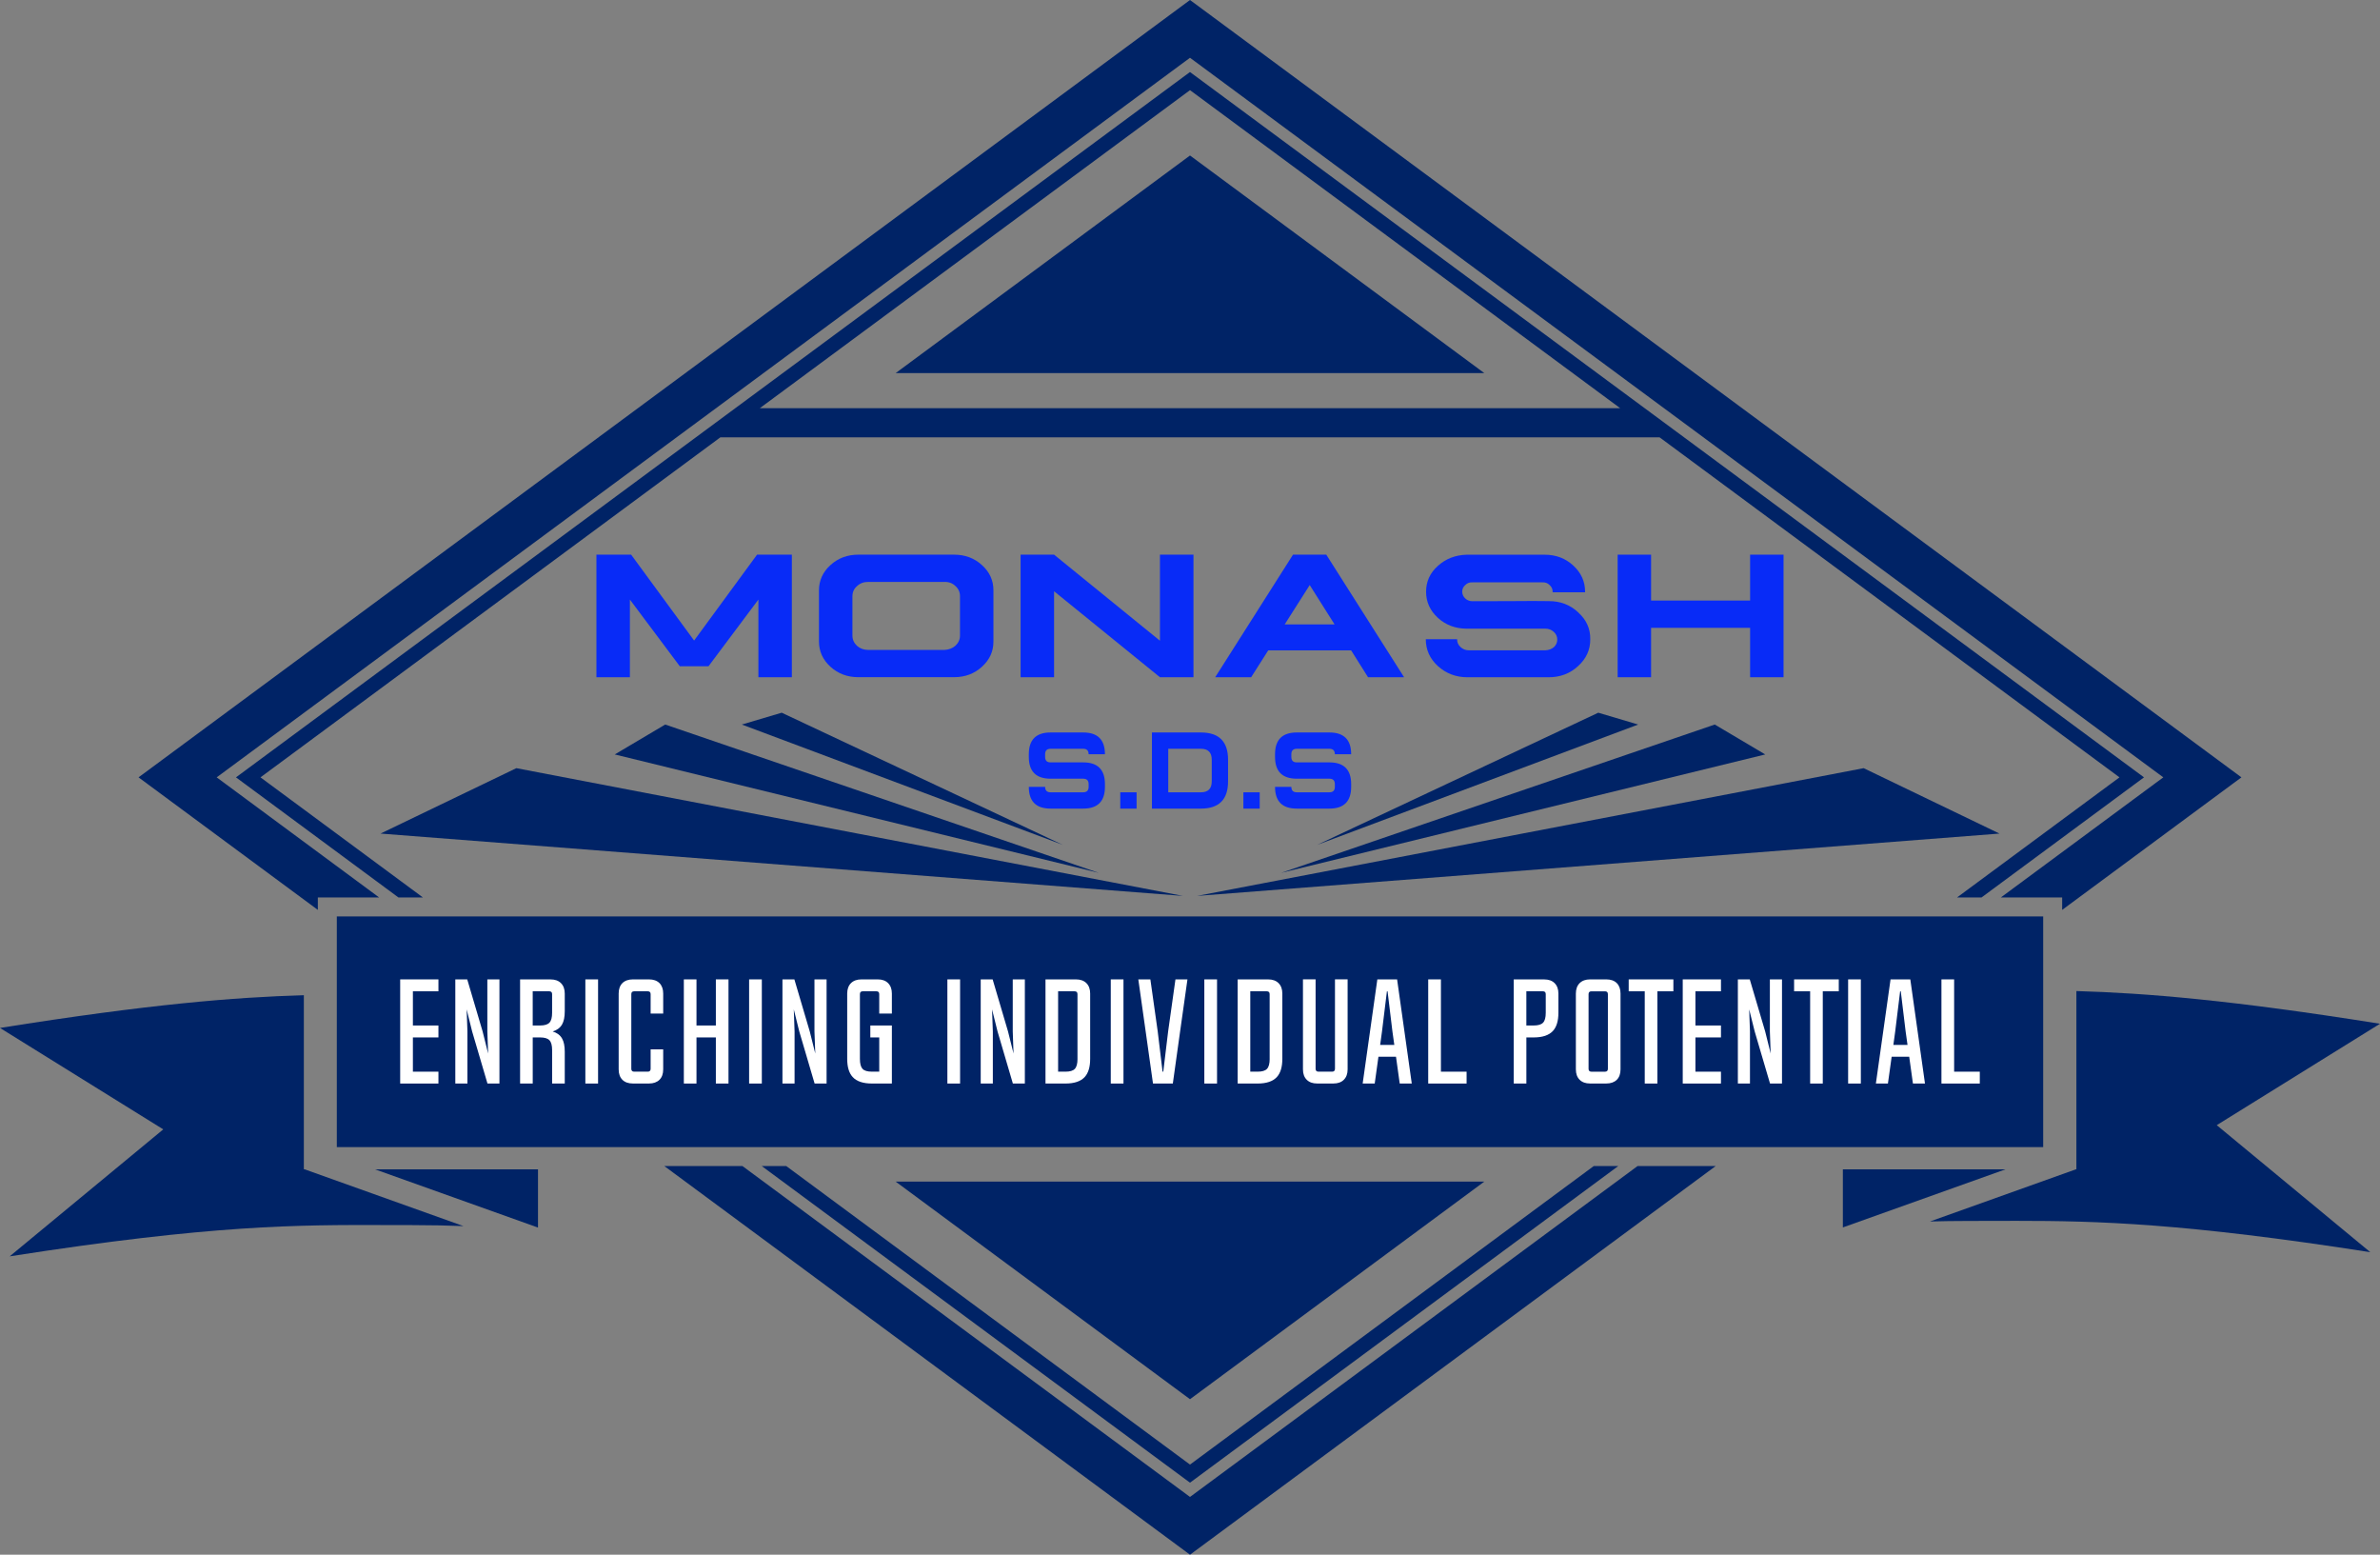 <svg xmlns="http://www.w3.org/2000/svg" id="uuid-77e4a70e-c340-4fa6-a19a-7db6ec8218cb" viewBox="0 0 971.74 634.62"><rect x="0" y="0" width="971.74" height="634.62" fill="#808080" stroke="none"/><g id="uuid-40360037-396a-4f38-953f-602bbc32caee"><g><polygon points="155.37 340.26 482.97 365.7 210.82 313.56 155.37 340.26" style="fill:#002366;"></polygon><polygon points="251 307.96 448.63 356.29 271.6 295.75 251 307.96" style="fill:#002366;"></polygon><polygon points="302.89 295.75 433.88 344.84 319.17 290.92 302.89 295.75" style="fill:#002366;"></polygon><polygon points="816.37 340.26 760.92 313.56 488.77 365.7 816.37 340.26" style="fill:#002366;"></polygon><polygon points="720.73 307.96 700.13 295.75 523.1 356.29 720.73 307.96" style="fill:#002366;"></polygon><polygon points="537.86 344.84 668.85 295.75 652.57 290.92 537.86 344.84" style="fill:#002366;"></polygon><polygon points="606.04 482.32 365.69 482.32 485.87 571.15 606.04 482.32" style="fill:#002366;"></polygon><polygon points="365.69 152.3 606.04 152.3 485.87 63.47 365.69 152.3" style="fill:#002366;"></polygon><path d="M971.74,417.89c-60.66-9.68-95.8-12.54-123.96-13.35v72.69l-.11,.04v.04h-.1l-59.57,21.29c4.85-.13,10.06-.22,15.78-.22l9.99-.02c3.2,0,6.39-.02,9.58-.02,33.22,0,68.58,.96,144.43,12.79l-62.7-51.85,66.65-41.39Z" style="fill:#002366;"></path><path d="M124.06,477.31v-71.07c-28.17,.81-63.34,3.67-124.06,13.36l66.66,41.4L3.95,512.83c83.18-12.98,117.68-12.87,154.03-12.77l9.97,.02h.07c7.94,0,14.93,.16,21.2,.4l-64.86-23.18h-.31Z" style="fill:#002366;"></path><polygon points="153.1 477.31 219.3 500.96 219.66 501.09 219.66 477.31 219.3 477.31 153.1 477.31" style="fill:#002366;"></polygon><polygon points="752.43 477.31 752.43 501.03 818.84 477.31 752.43 477.31" style="fill:#002366;"></polygon><polygon points="834.22 468.24 834.22 404.28 834.22 399.74 834.22 395.22 834.22 379.24 834.22 374.11 834.22 374.08 819.94 374.08 152 374.08 137.63 374.08 137.52 374.08 137.52 396.92 137.52 401.44 137.52 405.97 137.52 468.24 137.77 468.24 219.3 468.24 219.66 468.24 226.03 468.24 226.38 468.24 232.76 468.24 233.11 468.24 738.98 468.24 745.71 468.24 745.71 468.24 752.43 468.24 834.22 468.24" style="fill:#002366;"></polygon><polygon points="311.02 475.98 484.1 603.91 485.87 605.22 660.71 475.98 650.71 475.98 485.87 597.83 321.02 475.98 311.02 475.98" style="fill:#002366;"></polygon><path d="M872.15,319.7l3.23-2.39-203.86-150.68h0L487.63,30.71l-1.77-1.31h0s0,0,0,0L96.35,317.31l66.32,49.02h10l-66.32-49.02,187.77-138.79h383.48l187.77,138.79-66.32,49.02h10l63.09-46.63ZM310.21,166.63L485.87,36.8l175.66,129.83H310.21Z" style="fill:#002366;"></path><polygon points="485.87 611.04 303.14 475.98 271.24 475.98 485.87 634.62 700.49 475.98 668.6 475.98 485.87 611.04" style="fill:#002366;"></polygon><polygon points="129.77 366.33 154.79 366.33 88.47 317.31 485.87 23.58 883.26 317.31 816.94 366.33 841.97 366.33 841.97 371.41 915.16 317.31 671.83 137.45 671.83 137.45 485.87 0 300.91 136.71 300.91 136.71 56.57 317.31 129.77 371.41 129.77 366.33" style="fill:#002366;"></polygon></g><g><polygon points="283.4 261.47 257.69 226.41 243.52 226.41 243.52 276.44 257.18 276.44 257.18 244.74 277.55 271.95 289.28 271.95 309.65 244.74 309.65 276.44 323.31 276.44 323.31 226.41 309.1 226.41 283.4 261.47" style="fill:#082bf7;"></polygon><path d="M400.94,230.68c-3.12-2.85-6.91-4.27-11.39-4.27h-39.11c-4.46,0-8.25,1.42-11.39,4.27-3.12,2.85-4.67,6.29-4.67,10.33v20.81c0,4.04,1.56,7.49,4.67,10.33,3.14,2.85,6.94,4.27,11.39,4.27h39.11c4.48,0,8.28-1.42,11.39-4.27,3.14-2.85,4.7-6.29,4.67-10.33v-20.81c.02-4.04-1.53-7.49-4.67-10.33Zm-8.98,28.77c0,1.58-.62,2.96-1.86,4.13-1.22,1.07-2.74,1.64-4.56,1.72h-31.08c-1.8-.02-3.32-.58-4.56-1.68-1.24-1.17-1.86-2.56-1.86-4.16v-16.07c0-1.68,.62-3.05,1.86-4.13,1.24-1.17,2.76-1.74,4.56-1.72h31.08c1.83-.07,3.35,.49,4.56,1.68,1.24,1.1,1.86,2.48,1.86,4.16v16.07Z" style="fill:#082bf7;"></path><polygon points="430.37 241.35 473.6 276.44 487.29 276.44 487.29 226.41 473.6 226.41 473.6 261.54 430.37 226.41 416.71 226.41 416.71 276.44 430.37 276.44 430.37 241.35" style="fill:#082bf7;"></polygon><path d="M527.93,226.41l-31.77,50.03h14.68l6.97-10.96h33.85l6.9,10.96h14.72l-31.77-50.03h-13.58Zm-3.4,28.48l10.22-16.07,10.15,16.07h-20.38Z" style="fill:#082bf7;"></path><path d="M644.34,249.93c-3.29-3.07-7.3-4.59-12.05-4.56-3.34-.07-8.51-.07-15.52,0-7.01,.03-12.2,.04-15.56,.04-1.17,0-2.15-.38-2.96-1.13-.8-.75-1.22-1.67-1.24-2.74,0-1.07,.4-1.97,1.21-2.7,.83-.83,1.83-1.2,2.99-1.13h28.45c1.24-.07,2.25,.29,3.03,1.1,.83,.73,1.24,1.64,1.24,2.74,.05,0,.04,.07-.04,.22h13.29v-.22c0-4.19-1.61-7.75-4.82-10.7-3.19-2.95-7.08-4.42-11.69-4.42h-31.91c-4.6,.15-8.5,1.67-11.68,4.56-3.21,2.85-4.82,6.37-4.82,10.55s1.61,7.69,4.82,10.66c3.21,2.92,7.11,4.39,11.68,4.42h32.24c1.31,0,2.45,.44,3.4,1.31,.95,.85,1.42,1.9,1.42,3.14s-.46,2.23-1.39,3.1c-.93,.78-2.07,1.21-3.43,1.28h-31.26c-1.31,0-2.45-.44-3.4-1.31-.95-.88-1.42-1.92-1.42-3.14v-.07h-12.78c0,4.31,1.66,7.97,4.97,10.99,3.36,3.02,7.38,4.53,12.05,4.53h33.12c4.75,0,8.75-1.51,12.01-4.53,3.36-3.02,5.03-6.68,5-10.99,.07-4.31-1.58-7.97-4.97-10.99Z" style="fill:#082bf7;"></path><polygon points="714.56 226.41 714.56 245.14 674.13 245.14 674.13 226.41 660.48 226.41 660.48 276.44 674.13 276.44 674.13 256.28 714.56 256.28 714.56 276.44 728.21 276.44 728.21 226.41 714.56 226.41" style="fill:#082bf7;"></polygon><path d="M428.94,305.65h13.32c1.48,0,2.22,.74,2.22,2.22h6.66c0-5.92-2.96-8.88-8.88-8.88h-13.32c-5.92,0-8.88,2.96-8.88,8.88v1.11c0,5.92,2.96,8.88,8.88,8.88h13.32c1.48,0,2.22,.74,2.22,2.22v1.11c0,1.48-.74,2.22-2.22,2.22h-13.32c-1.48,0-2.22-.74-2.22-2.22h-6.66c0,5.92,2.96,8.88,8.88,8.88h13.32c5.92,0,8.88-2.96,8.88-8.88v-1.11c0-5.92-2.96-8.88-8.88-8.88h-13.32c-1.48,0-2.22-.74-2.22-2.22v-1.11c0-1.48,.74-2.22,2.22-2.22Z" style="fill:#082bf7;"></path><rect x="457.4" y="323.42" width="6.66" height="6.66" style="fill:#082bf7;"></rect><path d="M490.31,298.99h-19.98v31.08h19.98c7.4,0,11.1-3.7,11.1-11.1v-8.88c0-7.4-3.7-11.1-11.1-11.1Zm4.44,19.98c0,2.96-1.48,4.44-4.44,4.44h-13.32v-17.76h13.32c2.96,0,4.44,1.48,4.44,4.44v8.88Z" style="fill:#082bf7;"></path><rect x="507.67" y="323.42" width="6.66" height="6.66" style="fill:#082bf7;"></rect><path d="M529.47,305.65h13.32c1.48,0,2.22,.74,2.22,2.22h6.66c0-5.92-2.96-8.88-8.88-8.88h-13.32c-5.92,0-8.88,2.96-8.88,8.88v1.11c0,5.92,2.96,8.88,8.88,8.88h13.32c1.48,0,2.22,.74,2.22,2.22v1.11c0,1.48-.74,2.22-2.22,2.22h-13.32c-1.48,0-2.22-.74-2.22-2.22h-6.66c0,5.92,2.96,8.88,8.88,8.88h13.32c5.92,0,8.88-2.96,8.88-8.88v-1.11c0-5.92-2.96-8.88-8.88-8.88h-13.32c-1.48,0-2.22-.74-2.22-2.22v-1.11c0-1.48,.74-2.22,2.22-2.22Z" style="fill:#082bf7;"></path></g><g><polygon points="163.39 442.29 179.01 442.29 179.01 437.45 168.58 437.45 168.58 423.47 179.01 423.47 179.01 418.6 168.58 418.6 168.58 404.64 179.01 404.64 179.01 399.78 163.39 399.78 163.39 442.29" style="fill:#fff;"></polygon><polygon points="198.98 421.03 199.3 430.04 197.05 421.03 190.77 399.78 185.9 399.78 185.9 442.29 190.85 442.29 190.85 421.03 190.53 412.02 192.77 421.03 199.03 442.29 203.92 442.29 203.92 399.78 198.98 399.78 198.98 421.03" style="fill:#fff;"></polygon><path d="M224.78,399.78h-12.43v42.51h5.16v-18.82h2.97c1.85,0,3.14,.38,3.85,1.15,.73,.75,1.1,2.1,1.1,4.06v13.61h5.16v-12.99c0-2.34-.37-4.14-1.12-5.43-.78-1.35-2.06-2.3-3.82-2.83,1.76-.53,3.04-1.48,3.82-2.83,.75-1.28,1.12-3.09,1.12-5.43v-7.22c0-1.8-.52-3.22-1.55-4.25s-2.43-1.52-4.25-1.52Zm.64,13.61c0,1.96-.36,3.32-1.1,4.06-.71,.77-2,1.15-3.85,1.15h-2.97v-13.96h6.74c.78,0,1.18,.38,1.18,1.15v7.59Z" style="fill:#fff;"></path><rect x="239" y="399.78" width="5.19" height="42.51" style="fill:#fff;"></rect><path d="M264.98,399.78h-6.58c-1.82,0-3.24,.51-4.28,1.52-1.02,1.03-1.52,2.45-1.52,4.25v30.96c0,1.82,.51,3.23,1.52,4.25,1.03,1.02,2.46,1.52,4.28,1.52h6.58c1.82,0,3.24-.51,4.28-1.52,1.02-1.02,1.52-2.43,1.52-4.25v-8.18h-5.13v7.94c0,.78-.39,1.18-1.18,1.18h-5.53c-.78,0-1.18-.39-1.18-1.18v-30.48c0-.77,.39-1.15,1.18-1.15h5.53c.78,0,1.18,.38,1.18,1.15v7.94h5.13v-8.18c0-1.8-.51-3.22-1.52-4.25-1.03-1.02-2.46-1.52-4.28-1.52Z" style="fill:#fff;"></path><polygon points="292.28 418.6 284.37 418.6 284.37 399.78 279.21 399.78 279.21 442.29 284.37 442.29 284.37 423.47 292.28 423.47 292.28 442.29 297.44 442.29 297.44 399.78 292.28 399.78 292.28 418.6" style="fill:#fff;"></polygon><rect x="305.86" y="399.78" width="5.19" height="42.51" style="fill:#fff;"></rect><polygon points="332.54 421.03 332.87 430.04 330.62 421.03 324.34 399.78 319.47 399.78 319.47 442.29 324.42 442.29 324.42 421.03 324.1 412.02 326.34 421.03 332.6 442.29 337.49 442.29 337.49 399.78 332.54 399.78 332.54 421.03" style="fill:#fff;"></polygon><path d="M358.34,399.78h-6.63c-1.8,0-3.22,.51-4.25,1.52-1.03,1.03-1.55,2.45-1.55,4.25v26.66c0,3.32,.74,5.79,2.22,7.41,1.62,1.78,4.25,2.67,7.89,2.67h8.13v-23.69h-8.8v4.87h3.64v13.98h-2.97c-1.85,0-3.14-.38-3.85-1.15-.71-.77-1.07-2.13-1.07-4.09v-26.42c0-.77,.39-1.15,1.18-1.15h5.53c.78,0,1.18,.38,1.18,1.15v7.94h5.16v-8.18c0-1.8-.52-3.22-1.55-4.25-1.02-1.02-2.43-1.52-4.25-1.52Z" style="fill:#fff;"></path><rect x="386.81" y="399.78" width="5.19" height="42.51" style="fill:#fff;"></rect><polygon points="413.5 421.03 413.82 430.04 411.57 421.03 405.29 399.78 400.42 399.78 400.42 442.29 405.37 442.29 405.37 421.03 405.05 412.02 407.29 421.03 413.55 442.29 418.44 442.29 418.44 399.78 413.5 399.78 413.5 421.03" style="fill:#fff;"></polygon><path d="M439.3,399.78h-12.43v42.51h8.13c3.64,0,6.27-.89,7.89-2.67,1.48-1.62,2.22-4.09,2.22-7.41v-26.66c0-1.8-.52-3.22-1.55-4.25-1.03-1.02-2.45-1.52-4.25-1.52Zm.64,32.43c0,1.96-.37,3.33-1.1,4.09-.71,.77-2,1.15-3.85,1.15h-2.97v-32.81h6.71c.8,0,1.2,.38,1.2,1.15v26.42Z" style="fill:#fff;"></path><rect x="453.52" y="399.78" width="5.19" height="42.51" style="fill:#fff;"></rect><polygon points="476.94 421.03 474.96 437.45 474.67 437.45 472.69 421.03 469.69 399.78 464.77 399.78 467.77 421.03 470.76 442.29 478.86 442.29 481.83 421.03 484.83 399.78 479.93 399.78 476.94 421.03" style="fill:#fff;"></polygon><rect x="491.72" y="399.78" width="5.19" height="42.51" style="fill:#fff;"></rect><path d="M517.76,399.78h-12.43v42.51h8.13c3.64,0,6.27-.89,7.89-2.67,1.48-1.62,2.22-4.09,2.22-7.41v-26.66c0-1.8-.52-3.22-1.55-4.25-1.03-1.02-2.45-1.52-4.25-1.52Zm.64,32.43c0,1.96-.36,3.33-1.1,4.09-.71,.77-2,1.15-3.85,1.15h-2.97v-32.81h6.71c.8,0,1.2,.38,1.2,1.15v26.42Z" style="fill:#fff;"></path><path d="M545.06,436.27c0,.78-.39,1.18-1.18,1.18h-5.53c-.8,0-1.2-.39-1.2-1.18v-36.5h-5.16v36.74c0,1.82,.52,3.23,1.55,4.25,1.02,1.02,2.43,1.52,4.25,1.52h6.63c1.82,0,3.24-.51,4.25-1.52,1.03-1.02,1.55-2.43,1.55-4.25v-36.74h-5.16v36.5Z" style="fill:#fff;"></path><path d="M562.36,399.78l-5.99,42.51h4.92l1.52-10.94h7.17l1.52,10.94h4.92l-5.99-42.51h-8.07Zm1.15,26.74l.75-5.48,2.01-16.39h.27l1.98,16.39,.77,5.48h-5.78Z" style="fill:#fff;"></path><polygon points="588.32 399.78 583.13 399.78 583.13 442.29 598.8 442.29 598.8 437.45 588.32 437.45 588.32 399.78" style="fill:#fff;"></polygon><path d="M630.48,399.78h-12.43v42.51h5.16v-18.82h2.97c3.64,0,6.27-.89,7.89-2.67,1.48-1.62,2.22-4.09,2.22-7.41v-7.83c0-1.8-.52-3.22-1.55-4.25-1.02-1.02-2.43-1.52-4.25-1.52Zm.64,13.61c0,1.96-.36,3.32-1.1,4.06-.71,.77-2,1.15-3.85,1.15h-2.97v-13.96h6.74c.78,0,1.18,.38,1.18,1.15v7.59Z" style="fill:#fff;"></path><path d="M655.85,399.78h-6.63c-1.8,0-3.22,.51-4.25,1.52-1.03,1.03-1.55,2.45-1.55,4.25v30.96c0,1.82,.52,3.23,1.55,4.25,1.03,1.02,2.45,1.52,4.25,1.52h6.63c1.82,0,3.24-.51,4.28-1.52,1.02-1.02,1.52-2.43,1.52-4.25v-30.96c0-1.8-.51-3.22-1.52-4.25-1.03-1.02-2.46-1.52-4.28-1.52Zm.64,36.5c0,.78-.39,1.18-1.18,1.18h-5.53c-.78,0-1.18-.39-1.18-1.18v-30.48c0-.77,.39-1.15,1.18-1.15h5.53c.78,0,1.18,.38,1.18,1.15v30.48Z" style="fill:#fff;"></path><polygon points="664.99 404.64 671.54 404.64 671.54 442.29 676.7 442.29 676.7 404.64 683.23 404.64 683.23 399.78 664.99 399.78 664.99 404.64" style="fill:#fff;"></polygon><polygon points="687.05 442.29 702.66 442.29 702.66 437.45 692.23 437.45 692.23 423.47 702.66 423.47 702.66 418.6 692.23 418.6 692.23 404.64 702.66 404.64 702.66 399.78 687.05 399.78 687.05 442.29" style="fill:#fff;"></polygon><polygon points="722.63 421.03 722.95 430.04 720.71 421.03 714.42 399.78 709.56 399.78 709.56 442.29 714.5 442.29 714.5 421.03 714.18 412.02 716.43 421.03 722.69 442.29 727.58 442.29 727.58 399.78 722.63 399.78 722.63 421.03" style="fill:#fff;"></polygon><polygon points="732.52 404.64 739.07 404.64 739.07 442.29 744.23 442.29 744.23 404.64 750.76 404.64 750.76 399.78 732.52 399.78 732.52 404.64" style="fill:#fff;"></polygon><rect x="754.58" y="399.78" width="5.19" height="42.51" style="fill:#fff;"></rect><path d="M771.9,399.78l-5.99,42.51h4.92l1.52-10.94h7.17l1.52,10.94h4.92l-5.99-42.51h-8.07Zm1.15,26.74l.75-5.48,2.01-16.39h.27l1.98,16.39,.77,5.48h-5.78Z" style="fill:#fff;"></path><polygon points="797.86 437.45 797.86 399.78 792.68 399.78 792.68 442.29 808.34 442.29 808.34 437.45 797.86 437.45" style="fill:#fff;"></polygon></g></g></svg>